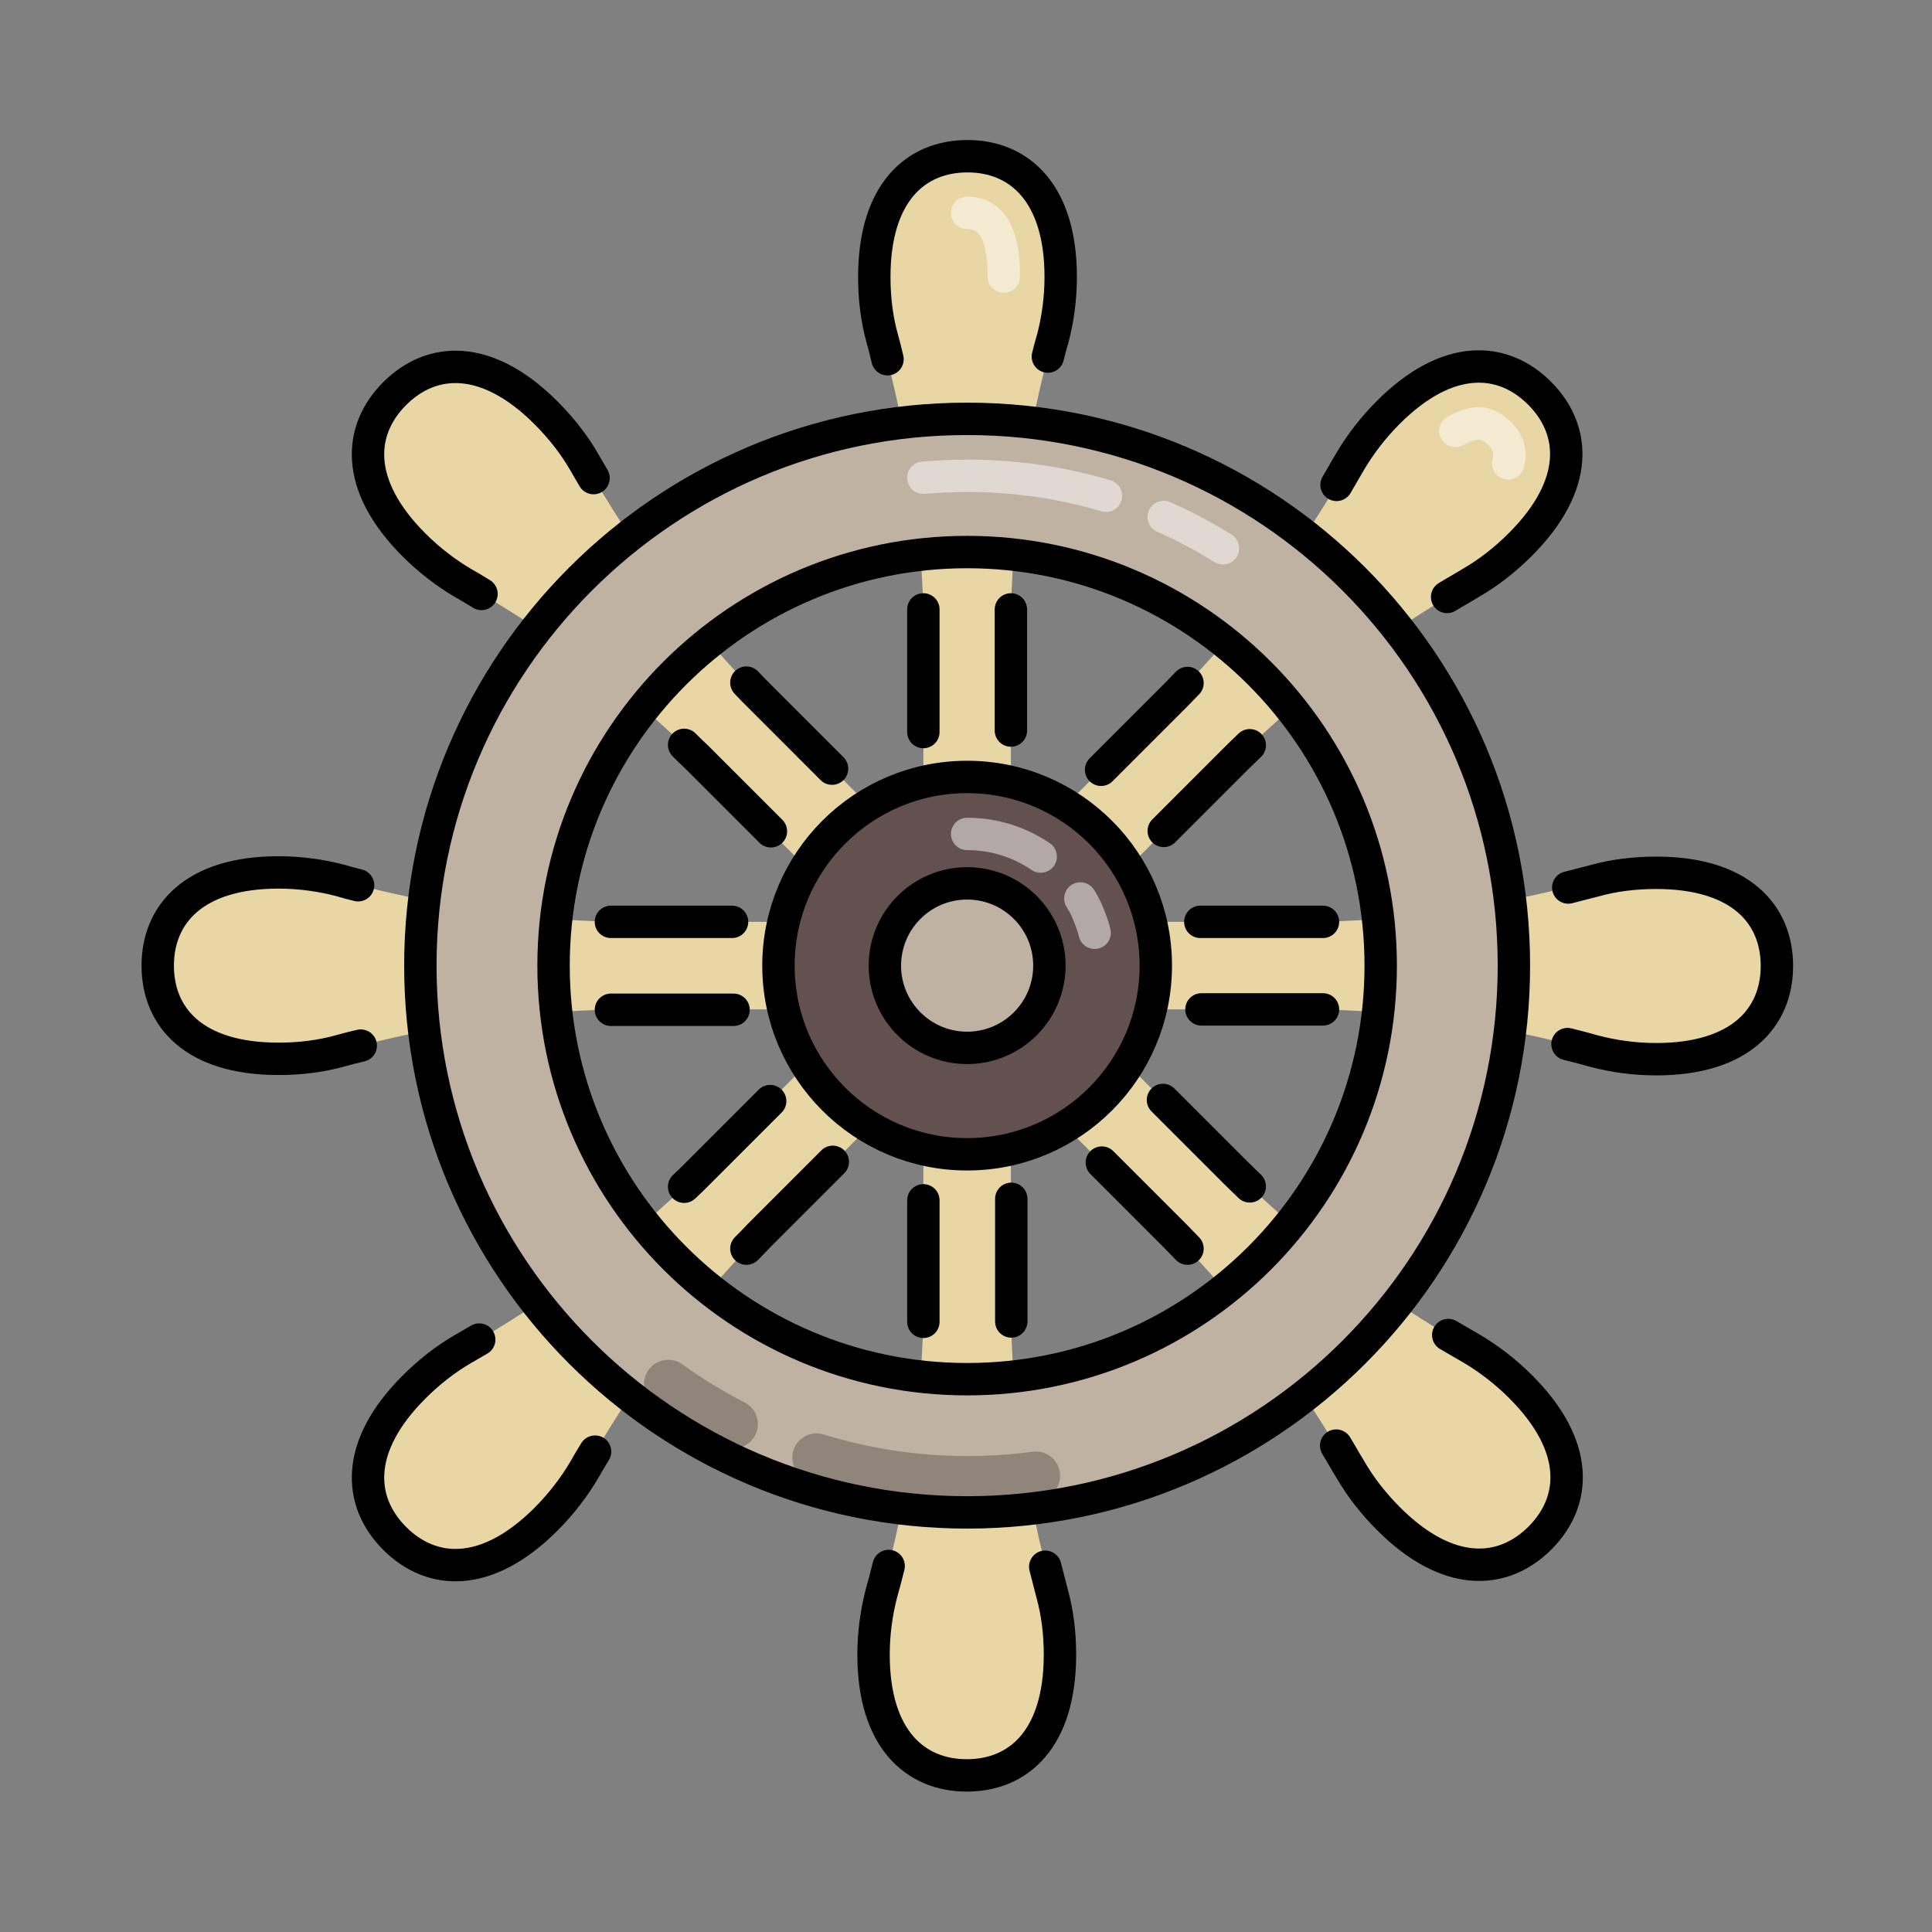 <svg xmlns="http://www.w3.org/2000/svg" xmlns:xlink="http://www.w3.org/1999/xlink" id="Layer_1" x="0px" y="0px" viewBox="0 0 512 512" xml:space="preserve"><rect x="0" y="0" width="512" height="512" fill="#808080" stroke="none"/><g>	<g>		<path fill="#E8D6A4" d="M267.9,345.6V166.2c0-25.9,4.3-51.5,11-76.5c1.3-5,2.1-10.5,2.1-16.3c0-22.4-11.1-32-24.7-32   c-13.7,0-24.7,9.6-24.7,32c0,5.8,0.7,11.3,2.1,16.3c6.7,25,11,50.6,11,76.5v179.4c0,25.9-4.3,51.5-11,76.5   c-1.3,5-2.1,10.5-2.1,16.3c0,22.4,11.1,32,24.7,32c13.7,0,24.7-9.6,24.7-32c0-5.8-0.7-11.3-2.1-16.3   C272.2,397.2,267.9,371.5,267.9,345.6z"></path>					<path opacity="0.5" fill="none" stroke="#FFFFFF" stroke-width="8.582" stroke-linecap="round" stroke-linejoin="round" stroke-miterlimit="10" d="   M256.3,56.4c9.7,0,9.7,12.8,9.7,16.9"></path>					<path fill="none" stroke="#000000" stroke-width="8.582" stroke-linecap="round" stroke-linejoin="round" stroke-miterlimit="10" d="   M267.9,193.6v-27.4c0-1.6,0-3.1,0-4.7"></path>					<path fill="none" stroke="#000000" stroke-width="8.582" stroke-linecap="round" stroke-linejoin="round" stroke-miterlimit="10" d="   M268,350.2c0-1.5,0-3.1,0-4.6v-27.9"></path>					<path fill="none" stroke="#000000" stroke-width="8.582" stroke-linecap="round" stroke-linejoin="round" stroke-miterlimit="10" d="   M235.5,415c-0.6,2.4-1.2,4.8-1.9,7.2c-1.3,5-2.1,10.5-2.1,16.3c0,22.4,11.1,32,24.7,32c13.7,0,24.7-9.6,24.7-32   c0-5.8-0.7-11.3-2.1-16.3c-0.6-2.3-1.2-4.6-1.8-7"></path>					<path fill="none" stroke="#000000" stroke-width="8.582" stroke-linecap="round" stroke-linejoin="round" stroke-miterlimit="10" d="   M244.7,318.1v27.6c0,1.5,0,3.1,0,4.6"></path>					<path fill="none" stroke="#000000" stroke-width="8.582" stroke-linecap="round" stroke-linejoin="round" stroke-miterlimit="10" d="   M244.7,161.5c0,1.6,0,3.1,0,4.7V194"></path>					<path fill="none" stroke="#000000" stroke-width="8.582" stroke-linecap="round" stroke-linejoin="round" stroke-miterlimit="10" d="   M277.7,94.5c0.4-1.6,0.8-3.2,1.3-4.8c1.3-5,2.1-10.5,2.1-16.3c0-22.4-11.1-32-24.7-32c-13.7,0-24.7,9.6-24.7,32   c0,5.8,0.7,11.3,2.1,16.3c0.5,1.8,1,3.7,1.4,5.5"></path>	</g>	<g>		<path fill="#E8D6A4" d="M327.9,311.2L201.1,184.3c-18.3-18.3-33.4-39.5-46.3-61.9c-2.6-4.5-6-8.9-10.1-13   c-15.8-15.8-30.4-14.8-40.1-5.1c-9.7,9.7-10.7,24.3,5.1,40.1c4.1,4.1,8.6,7.5,13,10.1c22.5,12.9,43.6,28,61.9,46.3l126.9,126.9   c18.3,18.3,33.4,39.5,46.3,61.9c2.6,4.5,6,8.9,10.1,13c15.8,15.8,30.4,14.8,40.1,5.1c9.7-9.7,10.7-24.3-5.1-40.1   c-4.1-4.1-8.6-7.5-13-10.1C367.4,344.5,346.3,329.5,327.9,311.2z"></path>					<path fill="none" stroke="#000000" stroke-width="8.582" stroke-linecap="round" stroke-linejoin="round" stroke-miterlimit="10" d="   M220.5,203.7l-19.4-19.4c-1.1-1.1-2.2-2.2-3.3-3.4"></path>					<path fill="none" stroke="#000000" stroke-width="8.582" stroke-linecap="round" stroke-linejoin="round" stroke-miterlimit="10" d="   M331.2,314.4c-1.1-1.1-2.2-2.1-3.3-3.2l-19.7-19.7"></path>					<path fill="none" stroke="#000000" stroke-width="8.582" stroke-linecap="round" stroke-linejoin="round" stroke-miterlimit="10" d="   M354.1,383.1c1.3,2.1,2.5,4.3,3.8,6.4c2.6,4.5,6,8.9,10.1,13c15.8,15.8,30.4,14.8,40.1,5.1c9.7-9.7,10.7-24.3-5.1-40.1   c-4.1-4.1-8.6-7.5-13-10.1c-2.1-1.2-4.1-2.4-6.2-3.6"></path>					<path fill="none" stroke="#000000" stroke-width="8.582" stroke-linecap="round" stroke-linejoin="round" stroke-miterlimit="10" d="   M292,308.1l19.5,19.5c1.1,1.1,2.1,2.2,3.2,3.3"></path>					<path fill="none" stroke="#000000" stroke-width="8.582" stroke-linecap="round" stroke-linejoin="round" stroke-miterlimit="10" d="   M181.3,197.4c1.1,1.1,2.2,2.2,3.4,3.3l19.6,19.6"></path>					<path fill="none" stroke="#000000" stroke-width="8.582" stroke-linecap="round" stroke-linejoin="round" stroke-miterlimit="10" d="   M157.3,126.7c-0.8-1.4-1.7-2.9-2.5-4.3c-2.6-4.5-6-8.9-10.1-13c-15.8-15.8-30.4-14.8-40.1-5.1c-9.7,9.7-10.7,24.3,5.1,40.1   c4.1,4.1,8.6,7.5,13,10.1c1.6,0.9,3.3,1.9,4.9,2.9"></path>	</g>	<g>		<path fill="#E8D6A4" d="M346,244.3H166.6c-25.9,0-51.5-4.3-76.5-11c-5-1.3-10.5-2.1-16.3-2.1c-22.4,0-32,11.1-32,24.7   c0,13.7,9.6,24.7,32,24.7c5.8,0,11.3-0.7,16.3-2.1c25-6.7,50.6-11,76.5-11H346c25.9,0,51.5,4.3,76.5,11c5,1.3,10.5,2.1,16.3,2.1   c22.4,0,32-11.1,32-24.7c0-13.7-9.6-24.7-32-24.7c-5.8,0-11.3,0.7-16.3,2.1C397.5,240,371.9,244.3,346,244.3z"></path>					<path fill="none" stroke="#000000" stroke-width="8.582" stroke-linecap="round" stroke-linejoin="round" stroke-miterlimit="10" d="   M194,244.3h-27.4c-1.6,0-3.1,0-4.7,0"></path>					<path fill="none" stroke="#000000" stroke-width="8.582" stroke-linecap="round" stroke-linejoin="round" stroke-miterlimit="10" d="   M350.6,244.3c-1.5,0-3.1,0-4.6,0h-27.9"></path>					<path fill="none" stroke="#000000" stroke-width="8.582" stroke-linecap="round" stroke-linejoin="round" stroke-miterlimit="10" d="   M415.4,276.7c2.4,0.6,4.8,1.2,7.2,1.9c5,1.3,10.5,2.1,16.3,2.1c22.4,0,32-11.1,32-24.7c0-13.7-9.6-24.7-32-24.7   c-5.8,0-11.3,0.7-16.3,2.1c-2.3,0.6-4.6,1.2-7,1.8"></path>					<path fill="none" stroke="#000000" stroke-width="8.582" stroke-linecap="round" stroke-linejoin="round" stroke-miterlimit="10" d="   M318.4,267.5H346c1.5,0,3.1,0,4.6,0"></path>					<path fill="none" stroke="#000000" stroke-width="8.582" stroke-linecap="round" stroke-linejoin="round" stroke-miterlimit="10" d="   M161.9,267.6c1.6,0,3.1,0,4.7,0h27.8"></path>					<path fill="none" stroke="#000000" stroke-width="8.582" stroke-linecap="round" stroke-linejoin="round" stroke-miterlimit="10" d="   M94.9,234.6c-1.6-0.4-3.2-0.8-4.8-1.3c-5-1.3-10.5-2.1-16.3-2.1c-22.4,0-32,11.1-32,24.7c0,13.7,9.6,24.7,32,24.7   c5.8,0,11.3-0.7,16.3-2.1c1.8-0.5,3.7-1,5.5-1.4"></path>	</g>	<g>		<path fill="#E8D6A4" d="M311.5,184.3L184.7,311.2c-18.3,18.3-39.5,33.4-61.9,46.3c-4.5,2.6-8.9,6-13,10.1   c-15.8,15.8-14.8,30.4-5.1,40.1c9.7,9.7,24.3,10.7,40.1-5.1c4.1-4.1,7.5-8.6,10.1-13c12.9-22.5,28-43.6,46.3-61.9l126.9-126.9   c18.3-18.3,39.5-33.4,61.9-46.3c4.5-2.6,8.9-6,13-10.1c15.8-15.8,14.8-30.4,5.1-40.1c-9.7-9.7-24.3-10.7-40.1,5.1   c-4.1,4.1-7.5,8.6-10.1,13C344.9,144.8,329.9,166,311.5,184.3z"></path>					<path opacity="0.5" fill="none" stroke="#FFFFFF" stroke-width="8.582" stroke-linecap="round" stroke-linejoin="round" stroke-miterlimit="10" d="   M385.7,114.2c2.3-1.3,4.4-2,6.2-2c0.7,0,2.8,0,5.5,2.7c1.1,1.1,3.4,3.4,2.3,7.9"></path>					<path fill="none" stroke="#000000" stroke-width="8.582" stroke-linecap="round" stroke-linejoin="round" stroke-miterlimit="10" d="   M204.1,291.8l-19.4,19.4c-1.1,1.1-2.2,2.2-3.4,3.3"></path>					<path fill="none" stroke="#000000" stroke-width="8.582" stroke-linecap="round" stroke-linejoin="round" stroke-miterlimit="10" d="   M314.7,181c-1.1,1.1-2.1,2.2-3.2,3.3L291.8,204"></path>					<path fill="none" stroke="#000000" stroke-width="8.582" stroke-linecap="round" stroke-linejoin="round" stroke-miterlimit="10" d="   M383.5,158.2c2.1-1.3,4.3-2.5,6.4-3.8c4.5-2.6,8.9-6,13-10.1c15.8-15.8,14.8-30.4,5.1-40.1c-9.7-9.7-24.3-10.7-40.1,5.1   c-4.1,4.1-7.5,8.6-10.1,13c-1.2,2.1-2.4,4.1-3.6,6.2"></path>					<path fill="none" stroke="#000000" stroke-width="8.582" stroke-linecap="round" stroke-linejoin="round" stroke-miterlimit="10" d="   M308.4,220.2l19.5-19.5c1.1-1.1,2.2-2.1,3.3-3.2"></path>					<path fill="none" stroke="#000000" stroke-width="8.582" stroke-linecap="round" stroke-linejoin="round" stroke-miterlimit="10" d="   M197.8,330.9c1.1-1.1,2.2-2.2,3.3-3.4l19.6-19.6"></path>					<path fill="none" stroke="#000000" stroke-width="8.582" stroke-linecap="round" stroke-linejoin="round" stroke-miterlimit="10" d="   M127,355c-1.4,0.8-2.9,1.7-4.3,2.5c-4.5,2.6-8.9,6-13,10.1c-15.8,15.8-14.8,30.4-5.1,40.1c9.7,9.7,24.3,10.7,40.1-5.1   c4.1-4.1,7.5-8.6,10.1-13c0.9-1.6,1.9-3.3,2.9-4.9"></path>	</g>			<circle fill="#62514F" stroke="#000000" stroke-width="8.582" stroke-linecap="round" stroke-linejoin="round" stroke-miterlimit="10" cx="256.3" cy="255.9" r="50"></circle>			<path opacity="0.5" fill="none" stroke="#FFFFFF" stroke-width="8.582" stroke-linecap="round" stroke-linejoin="round" stroke-miterlimit="10" d="  M256.3,221c7.2,0,13.9,2.2,19.5,6"></path>			<path opacity="0.5" fill="none" stroke="#FFFFFF" stroke-width="8.582" stroke-linecap="round" stroke-linejoin="round" stroke-miterlimit="10" d="  M286.3,238.1c0.7,1.1,1.3,2.2,1.8,3.4c0.8,1.8,1.5,3.7,2,5.7"></path>			<path fill="#C0B2A3" stroke="#000000" stroke-width="8.582" stroke-linecap="round" stroke-linejoin="round" stroke-miterlimit="10" d="  M256.3,111c-80,0-144.9,64.9-144.9,144.9s64.9,144.9,144.9,144.9S401.2,336,401.2,255.9S336.3,111,256.3,111z M256.3,365.5  c-60.5,0-109.6-49.1-109.6-109.6c0-60.5,49.1-109.6,109.6-109.6c60.5,0,109.6,49.1,109.6,109.6  C365.9,316.5,316.8,365.5,256.3,365.5z"></path>			<path opacity="0.25" fill="none" stroke="#000000" stroke-width="12.873" stroke-linecap="round" stroke-linejoin="round" stroke-miterlimit="10" d="  M274.5,391.1c-6,0.8-12,1.2-18.2,1.2c-13.9,0-27.3-2.1-39.9-6 M194.4,377.4c-6-3.1-11.8-6.6-17.3-10.6"></path>			<path opacity="0.5" fill="none" stroke="#FFFFFF" stroke-width="8.582" stroke-linecap="round" stroke-linejoin="round" stroke-miterlimit="10" d="  M244.7,126.6c3.8-0.3,7.7-0.5,11.7-0.5c12.7,0,25,1.8,36.7,5.3 M308.4,137c5.5,2.4,10.7,5.2,15.7,8.3"></path>			<circle fill="#C0B2A3" stroke="#000000" stroke-width="8.582" stroke-linecap="round" stroke-linejoin="round" stroke-miterlimit="10" cx="256.3" cy="255.9" r="21.8"></circle></g></svg>